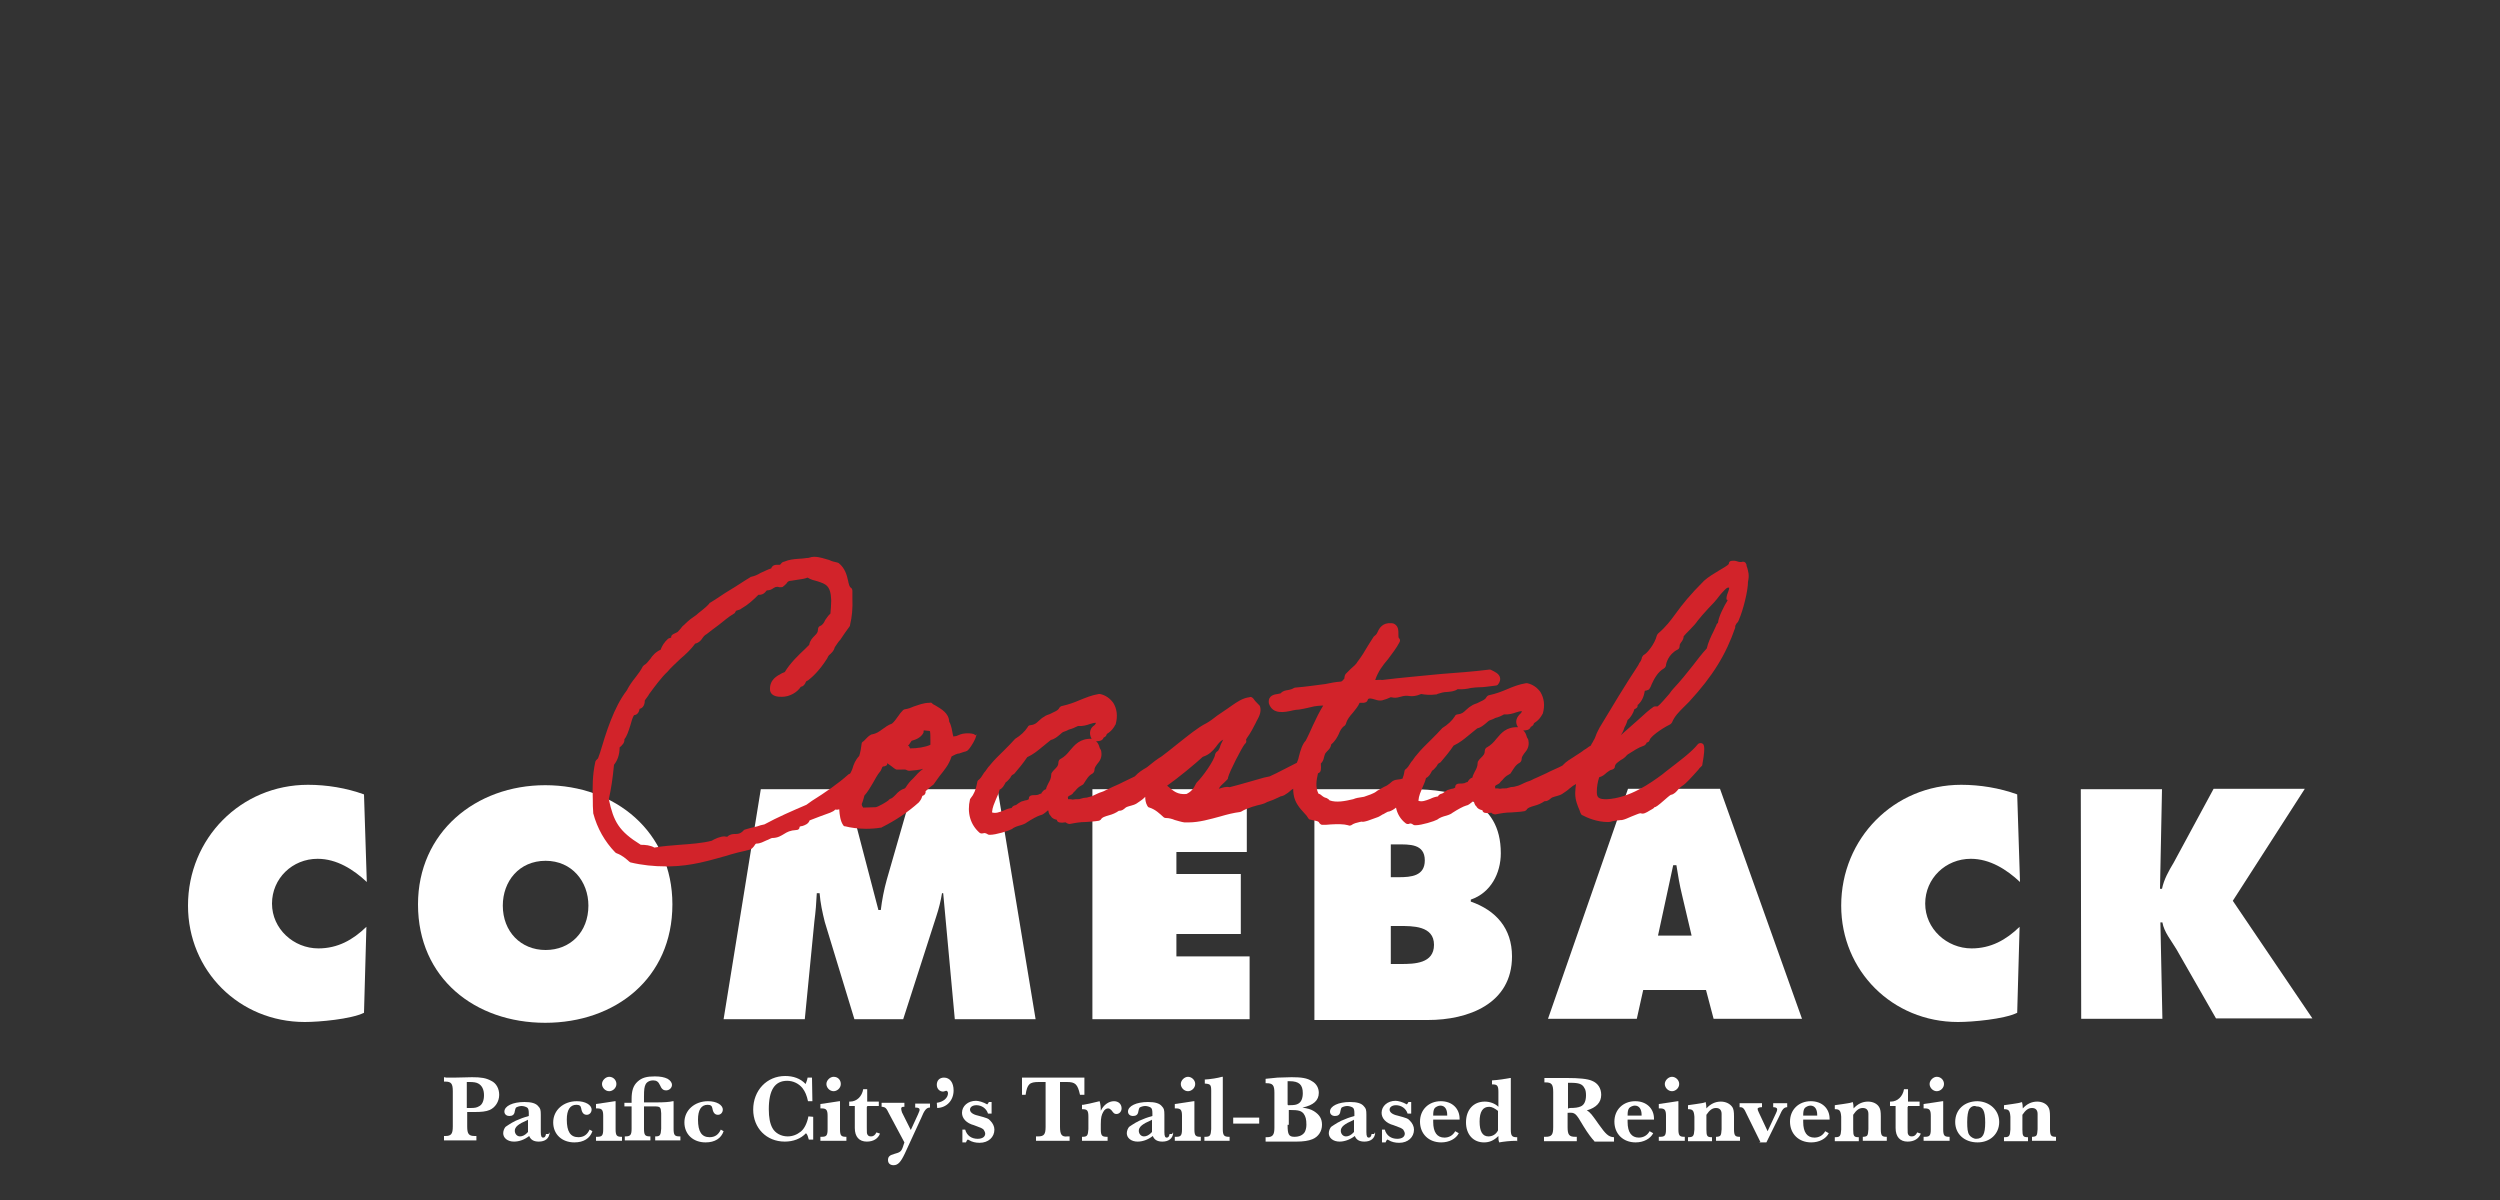 <?xml version="1.0" encoding="utf-8"?>
<!-- Generator: Adobe Illustrator 27.3.1, SVG Export Plug-In . SVG Version: 6.00 Build 0)  -->
<svg version="1.1" id="Layer_1" xmlns="http://www.w3.org/2000/svg" xmlns:xlink="http://www.w3.org/1999/xlink" x="0px" y="0px"
	 viewBox="0 0 625 300" style="enable-background:new 0 0 625 300;" xml:space="preserve">
<rect x="0" y="0" width="625" height="300" fill="#333333" stroke="none"/>
<style type="text/css">
	.st0{fill:#FFFFFF;}
	.st1{fill:#D2232A;}
</style>
<g>
	<g>
		<g>
			<path class="st0" d="M111.6,269.4c0.3,0,1.1,0,2.1,0c1.6,0,3.1-0.1,4.3-0.1c2.3,0,3.5,0.2,4.8,0.9c1.3,0.6,2,2,2,3.5
				c0,1.7-1,3.2-2.4,3.8c-1,0.4-2,0.5-3.8,0.5h-1.8v3.6c0,1.9,0.4,2.4,1.9,2.4h0.4v1.1H111v-1.1h0.3c1.5,0,1.9-0.5,1.9-2.4v-8.8
				c0-1.9-0.4-2.4-1.9-2.4H111v-1.1L111.6,269.4z M117.6,277c1.1,0,1.6-0.1,2.1-0.4c0.9-0.4,1.3-1.5,1.3-2.8c0-1.4-0.5-2.4-1.4-2.9
				c-0.5-0.3-1.2-0.4-2.3-0.4h-0.6v6.5L117.6,277L117.6,277z"/>
			<path class="st0" d="M137.4,283.2c-0.1,1.4-1.1,2.2-2.7,2.2c-1.2,0-2-0.4-2.4-1.4c-1.3,1-2.6,1.4-3.8,1.4c-1.6,0-2.7-0.9-2.7-2.1
				c0-0.6,0.3-1.3,0.6-1.6c0.9-0.6,2-1.4,3.7-2c0.2-0.1,0.5-0.2,1.1-0.4l1-0.3v-0.7c0-0.7-0.1-1.2-0.4-1.4c-0.3-0.2-0.9-0.4-1.4-0.4
				c-0.5,0-1.1,0.2-1.4,0.4c-0.1,0.1-0.2,0.4-0.3,0.9c-0.1,0.9-0.6,1.2-1.4,1.2c-0.6,0-1.2-0.4-1.2-1.1c0-1.4,2.1-2.4,5-2.4
				c1.7,0,2.9,0.3,3.5,1.1c0.5,0.5,0.6,0.9,0.6,2.1v4.3c0,1.1,0.2,1.4,0.6,1.4s0.6-0.3,0.7-0.9h0.7V283.2z M131.9,280
				c-2.3,1-3.2,1.7-3.2,2.7c0,0.7,0.5,1.4,1.3,1.4c0.6,0,1.3-0.3,2-1.1v-3.1L131.9,280z"/>
			<path class="st0" d="M148.1,282.8c-0.6,1.8-2.2,2.8-4.5,2.8c-3.1,0-5.3-2-5.3-5c0-3.1,2.6-5.3,5.9-5.3c2.1,0,3.7,0.9,3.7,2.1
				c0,0.7-0.5,1.3-1.2,1.3c-0.7,0-1.2-0.4-1.4-1.6c-0.1-0.6-0.4-0.9-1.2-0.9c-1.6,0-2.4,1.3-2.4,3.7c0,3,0.9,4.4,2.9,4.4
				c1.3,0,2.2-0.6,2.8-1.9L148.1,282.8z"/>
			<path class="st0" d="M153.9,282.3c0,1.6,0.3,1.9,1.5,1.9h0.1v1H149v-1h0.3c1.2,0,1.5-0.3,1.5-1.9V279c0-1.5-0.3-1.9-1.5-1.9H149
				V276c1-0.1,3.9-0.6,4.7-0.7h0.2L153.9,282.3L153.9,282.3z M154.1,271c0,1-0.9,1.8-1.8,1.8c-1,0-1.8-0.9-1.8-1.8s0.9-1.8,1.8-1.8
				C153.3,269.2,154.1,270,154.1,271z"/>
			<path class="st0" d="M156.1,275.7h1.8v-0.9c0-2.1,0.4-3.4,1.5-4.4c1.1-1,2.3-1.3,4.3-1.3c1.4,0,2.4,0.2,3.2,0.6
				c0.7,0.4,1.1,1,1.1,1.5c0,0.7-0.6,1.4-1.5,1.4c-0.6,0-1.1-0.3-1.5-1.3c-0.4-0.9-0.9-1.2-1.7-1.2c-0.9,0-1.6,0.4-1.9,1
				s-0.4,1.3-0.4,3v1.5h3.1c1.9,0,3.3-0.1,4.1-0.3h0.2v6.9c0,1.6,0.3,1.9,1.5,1.9h0.2v1h-6.3v-1h0.1c1.1,0,1.3-0.3,1.4-1.9v-3.9
				c-0.1-1.5-0.2-1.7-1.7-1.7H161v5.6c0,1.6,0.3,1.9,1.5,1.9h0.1v1h-6.4v-1h0.2c1.2,0,1.5-0.4,1.5-1.9v-5.6h-1.8V275.7z"/>
			<path class="st0" d="M180.9,282.8c-0.6,1.8-2.2,2.8-4.5,2.8c-3.1,0-5.3-2-5.3-5c0-3.1,2.6-5.3,5.9-5.3c2.1,0,3.7,0.9,3.7,2.1
				c0,0.7-0.5,1.3-1.2,1.3c-0.7,0-1.2-0.4-1.4-1.6c-0.1-0.6-0.4-0.9-1.2-0.9c-1.6,0-2.4,1.3-2.4,3.7c0,3,0.9,4.4,2.9,4.4
				c1.3,0,2.2-0.6,2.8-1.9L180.9,282.8z"/>
			<path class="st0" d="M203.3,279.2v5.7h-1.1c-0.2-0.7-0.3-1.2-0.7-1.6c-1.3,1.4-3.2,2.1-5.3,2.1c-4.6,0-7.9-3.4-7.9-8
				c0-4.8,3.4-8.4,8-8.4c2,0,3.8,0.6,5.1,2c0.2-0.5,0.4-1,0.5-1.6h1.1l0.1,5.9H202c-0.3-1.4-0.7-2.4-1.4-3.3
				c-0.9-1.1-2.3-1.8-3.8-1.8c-3.1,0-4.6,2.3-4.6,7.1c0,2.1,0.3,3.6,0.9,4.7c0.7,1.3,2.2,2.1,3.8,2.1c1.2,0,2.3-0.4,3.3-1.2
				c0.9-0.7,1.6-2.2,1.9-3.8L203.3,279.2L203.3,279.2z"/>
			<path class="st0" d="M210,282.3c0,1.6,0.3,1.9,1.5,1.9h0.1v1h-6.5v-1h0.3c1.2,0,1.5-0.3,1.5-1.9V279c0-1.5-0.3-1.9-1.5-1.9h-0.3
				V276c1-0.1,3.9-0.6,4.7-0.7h0.2L210,282.3L210,282.3z M210.2,271c0,1-0.9,1.8-1.8,1.8c-1,0-1.8-0.9-1.8-1.8s0.9-1.8,1.8-1.8
				C209.5,269.2,210.2,270,210.2,271z"/>
			<path class="st0" d="M216.7,276.7v5.2c0,1.3,0,1.5,0.2,1.8c0.2,0.3,0.4,0.4,0.9,0.4c0.5,0,1-0.3,1.3-1l0.9,0.3
				c-0.5,1.3-1.7,2-3.3,2c-1.9,0-3-1.2-3-3.4v-5.5h-1.4v-1.1c0.1,0,0.2,0,0.2,0c1.7,0,3-1.3,3.3-3.1h1v3.1h2.9v1.1h-2.9V276.7z"/>
			<path class="st0" d="M226.1,275.7v1h-0.2c-0.5,0-0.6,0.2-0.6,0.5c0,0.2,0.1,0.6,0.2,0.9l2.2,4.4l1.8-3.9c0.4-0.9,0.4-1,0.4-1.2
				c0-0.3-0.3-0.5-0.9-0.5h-0.2v-1h3.7v1h-0.2c-0.7,0.1-1.2,0.6-2,2.6l-4.1,8.9c-1,2.1-1.7,2.9-2.8,2.9c-0.9,0-1.4-0.5-1.4-1.3
				s0.4-1.2,1.5-1.5c1.5-0.4,1.8-0.6,2.2-1.7l0.4-1.2l-3.9-7.3c-0.6-1.3-0.9-1.5-1.6-1.6h-0.2v-1h5.6V275.7z"/>
			<path class="st0" d="M234.2,275.7c1.6-0.2,2.8-1.2,2.8-2.4c0-0.3-0.2-0.6-0.4-0.6c-0.1,0-0.2,0-0.4,0.1c-0.2,0-0.3,0.1-0.4,0.1
				c-0.9,0-1.6-0.7-1.6-1.7c0-1.1,0.7-1.8,1.8-1.8c1.5,0,2.4,1.3,2.4,3.2c0,2.4-1.6,4.3-4.1,4.4L234.2,275.7L234.2,275.7z"/>
			<path class="st0" d="M240.3,282.4h1c0.4,1.5,1.6,2.3,3.1,2.3c1.2,0,1.9-0.5,1.9-1.3c0-0.3-0.2-0.7-0.4-1
				c-0.5-0.4-0.5-0.4-2.4-1.1c-1.9-0.5-3-1.7-3-3.1c0-1.7,1.5-3,3.5-3c0.6,0,1.8,0.3,2.8,0.9c0.1-0.1,0.3-0.3,0.4-0.6h0.7v2.9H247
				c-0.4-1.3-1.6-2.1-2.9-2.1c-1,0-1.6,0.5-1.6,1.1c0,0.6,0.6,1.2,2,1.5c2.2,0.6,2.6,0.7,3.1,1.3c0.6,0.6,1,1.4,1,2.2
				c0,1.9-1.5,3.3-3.7,3.3c-1,0-1.9-0.2-2.7-0.7c-0.1-0.1-0.2-0.1-0.3-0.1c-0.2,0.2-0.3,0.4-0.4,0.7h-0.9v-3.2H240.3z"/>
			<path class="st0" d="M255.5,273.7v-4.3h15.6v4.3h-1.1c-0.6-2.7-1.2-3.2-3.3-3.2h-1.7v11.2c0,1.9,0.4,2.6,1.9,2.4h0.5v1.1h-8.4
				v-1.1h0.5c1.5,0,1.9-0.5,1.9-2.4v-11.2h-1.7c-2.3,0-2.9,0.5-3.3,3.2H255.5z"/>
			<path class="st0" d="M270.8,276.2c0.7-0.1,2.1-0.4,4.1-0.9c0.2,0.6,0.3,1.4,0.3,2.4c0.7-1.5,2-2.4,3.3-2.4c1.1,0,1.9,0.7,1.9,1.8
				c0,0.7-0.5,1.4-1.3,1.4c-0.5,0-0.7-0.2-1.2-0.9c-0.3-0.3-0.5-0.5-0.9-0.5c-0.4,0-0.9,0.3-1.2,0.9c-0.4,0.7-0.6,1.4-0.6,3v1.3
				c0,1.6,0.3,1.9,1.5,1.9h0.2v1h-6.4v-1h0.1c1.2,0,1.4-0.3,1.5-1.9v-3.1c0-1.6-0.3-1.9-1.5-1.9h-0.1v-1.1H270.8z"/>
			<path class="st0" d="M293.3,283.2c-0.1,1.4-1.1,2.2-2.7,2.2c-1.2,0-2-0.4-2.4-1.4c-1.3,1-2.6,1.4-3.8,1.4c-1.6,0-2.7-0.9-2.7-2.1
				c0-0.6,0.3-1.3,0.6-1.6c0.9-0.6,2-1.4,3.7-2c0.2-0.1,0.5-0.2,1.1-0.4l1-0.3v-0.7c0-0.7-0.1-1.2-0.4-1.4s-0.9-0.4-1.4-0.4
				s-1.1,0.2-1.4,0.4c-0.1,0.1-0.2,0.4-0.3,0.9c-0.1,0.9-0.6,1.2-1.4,1.2c-0.6,0-1.2-0.4-1.2-1.1c0-1.4,2.1-2.4,5-2.4
				c1.7,0,2.9,0.3,3.5,1.1c0.5,0.5,0.6,0.9,0.6,2.1v4.3c0,1.1,0.2,1.4,0.6,1.4c0.4,0,0.6-0.3,0.7-0.9h0.7V283.2z M287.9,280
				c-2.3,1-3.2,1.7-3.2,2.7c0,0.7,0.5,1.4,1.3,1.4c0.6,0,1.3-0.3,2-1.1v-3.1L287.9,280z"/>
			<path class="st0" d="M298.6,282.3c0,1.6,0.3,1.9,1.5,1.9h0.1v1h-6.5v-1h0.3c1.2,0,1.5-0.3,1.5-1.9V279c0-1.5-0.3-1.9-1.5-1.9
				h-0.3V276c1-0.1,3.9-0.6,4.7-0.7h0.2V282.3z M298.8,271c0,1-0.9,1.8-1.8,1.8c-1,0-1.8-0.9-1.8-1.8s0.9-1.8,1.8-1.8
				S298.8,270,298.8,271z"/>
			<path class="st0" d="M301,269.9c1.7-0.1,3.5-0.4,4.5-0.7h0.2v13.1c0,1.5,0.3,1.9,1.5,1.9h0.2v1h-6.3v-1h0.2
				c1.2,0,1.4-0.3,1.5-1.9v-9.6c0-1.5-0.2-1.7-1.5-1.8h-0.1v-1H301z"/>
			<path class="st0" d="M314.8,279.4v1.5h-6.5v-1.5H314.8z"/>
			<path class="st0" d="M319.4,269.4c2.8-0.1,2.8-0.1,3.5-0.1c2.4,0,3.9,0.2,5.1,1c1.1,0.6,1.7,1.7,1.7,2.9c0,1.9-1.3,3.1-4.1,3.7
				c1.3,0.2,2.1,0.4,2.9,0.9c1.4,0.9,2,1.9,2,3.4c0,1.6-0.9,3-2.4,3.6c-1,0.4-2.2,0.6-4.1,0.6h-7.6v-1.1h0.3c1.5,0,1.9-0.6,1.9-2.4
				v-8.7c0-1.9-0.4-2.4-2-2.4h-0.2v-1.1L319.4,269.4z M322,276.3h0.2h0.1c1.3,0,1.8-0.1,2.3-0.4c0.7-0.4,1.1-1.3,1.1-2.6
				c0-2.1-0.9-3-3.3-3c-0.2,0-0.3,0-0.5,0v5.9h0.1V276.3z M321.9,281.3c0,2.3,0.3,2.9,1.7,2.9c1.2,0,2.1-0.4,2.6-1.2
				c0.2-0.4,0.4-1,0.4-1.8c0-1.4-0.2-2.1-0.7-2.8c-0.6-0.7-1.3-0.9-3.3-0.9h-0.4v3.7H321.9z"/>
			<path class="st0" d="M343.8,283.2c-0.1,1.4-1.1,2.2-2.7,2.2c-1.2,0-2-0.4-2.4-1.4c-1.3,1-2.7,1.4-3.8,1.4c-1.6,0-2.7-0.9-2.7-2.1
				c0-0.6,0.3-1.3,0.6-1.6c0.9-0.6,2-1.4,3.7-2c0.2-0.1,0.5-0.2,1.1-0.4l1-0.3v-0.7c0-0.7-0.1-1.2-0.4-1.4s-0.9-0.4-1.4-0.4
				s-1.1,0.2-1.4,0.4c-0.1,0.1-0.2,0.4-0.3,0.9c-0.1,0.9-0.6,1.2-1.4,1.2c-0.6,0-1.2-0.4-1.2-1.1c0-1.4,2.1-2.4,5-2.4
				c1.7,0,2.9,0.3,3.5,1.1c0.5,0.5,0.6,0.9,0.6,2.1v4.3c0,1.1,0.2,1.4,0.6,1.4c0.4,0,0.6-0.3,0.7-0.9h0.7V283.2z M338.4,280
				c-2.3,1-3.2,1.7-3.2,2.7c0,0.7,0.5,1.4,1.3,1.4c0.6,0,1.3-0.3,2-1.1v-3.1L338.4,280z"/>
			<path class="st0" d="M345.2,282.4h1c0.4,1.5,1.6,2.3,3.1,2.3c1.2,0,1.9-0.5,1.9-1.3c0-0.3-0.2-0.7-0.4-1
				c-0.5-0.4-0.5-0.4-2.4-1.1c-1.9-0.5-3-1.7-3-3.1c0-1.7,1.5-3,3.5-3c0.6,0,1.8,0.3,2.8,0.9c0.1-0.1,0.3-0.3,0.4-0.6h0.7v2.9h-0.9
				c-0.4-1.3-1.6-2.1-2.9-2.1c-1,0-1.6,0.5-1.6,1.1c0,0.6,0.6,1.2,2,1.5c2.2,0.6,2.6,0.7,3.1,1.3c0.6,0.6,1,1.4,1,2.2
				c0,1.9-1.5,3.3-3.7,3.3c-1,0-1.9-0.2-2.7-0.7c-0.1-0.1-0.2-0.1-0.3-0.1c-0.2,0.2-0.3,0.4-0.4,0.7h-0.9v-3.2H345.2z"/>
			<path class="st0" d="M364.7,283.3c-0.7,1.4-2.4,2.3-4.4,2.3c-3.1,0-5.3-2.1-5.3-5.2c0-3,2.2-5.1,5.2-5.1c2.8,0,4.7,1.8,4.7,4.4
				v0.2h-6.6c0,0.2,0,0.4,0,0.6c0,2.6,1,3.9,2.8,3.9c1.1,0,2.1-0.5,2.7-1.6L364.7,283.3z M361.8,279c0-0.1,0-0.2,0-0.3
				c0-1.4-0.6-2.3-1.7-2.3c-0.5,0-1.1,0.3-1.4,0.6c-0.3,0.4-0.4,0.9-0.4,1.9h3.5V279z"/>
			<path class="st0" d="M379.2,285.2c-1.7,0-3.3,0.2-4.4,0.4c-0.2-0.5-0.2-1-0.2-1.5V284c-1.1,1.1-2.2,1.6-3.6,1.6
				c-2.7,0-4.5-2-4.5-5c0-3.2,1.9-5.2,4.7-5.2c1.3,0,2.6,0.5,3.4,1.3v-3.7c0-1.6-0.3-1.9-1.5-1.9h-0.1v-1c1.7-0.1,3.5-0.4,4.5-0.6
				h0.2v12.9c0,1.5,0.3,1.9,1.4,1.9h0.2v1H379.2z M374.6,277.8c-0.9-0.7-1.6-1.1-2.3-1.1c-1.6,0-2.4,1.2-2.4,3.7
				c0,2.4,0.7,3.7,2.2,3.7c1,0,1.9-0.5,2.4-1.5v-4.9H374.6z"/>
			<path class="st0" d="M398.6,285.3c-0.6-0.6-1.6-1.9-2.7-3.7c-2-3.4-2.1-3.5-3.9-3.4h-0.1v3.6c0,1.9,0.4,2.4,1.9,2.4h0.4v1.1h-8.2
				v-1.1h0.4c1.5,0,1.9-0.5,1.9-2.4v-8.8c0-1.9-0.4-2.4-1.9-2.4h-0.3v-1.1h3.4c0.1,0,0.4,0,0.9,0c0.4,0,0.9,0,1.3,0
				c3,0,5.2,0.2,6.3,0.7c1.5,0.6,2.3,1.9,2.3,3.5c0,1.9-1.2,3.2-3.6,3.9c0.9,0.5,1.3,1.1,3,3.5c1.7,2.4,2.4,3.1,3.7,3.2h0.1v1.1
				h-4.9V285.3z M392.2,277h0.1c1.5,0,2.2-0.1,2.9-0.4c0.9-0.4,1.3-1.4,1.3-2.8c0-0.7-0.1-1.4-0.4-1.8c-0.5-1-1.4-1.3-3.4-1.3
				c-0.2,0-0.4,0-0.7,0v6.4h0.3V277z"/>
			<path class="st0" d="M413.3,283.3c-0.7,1.4-2.4,2.3-4.4,2.3c-3.1,0-5.3-2.1-5.3-5.2c0-3,2.2-5.1,5.2-5.1c2.8,0,4.7,1.8,4.7,4.4
				v0.2h-6.6c0,0.2,0,0.4,0,0.6c0,2.6,1,3.9,2.8,3.9c1.1,0,2.1-0.5,2.7-1.6L413.3,283.3z M410.4,279c0-0.1,0-0.2,0-0.3
				c0-1.4-0.6-2.3-1.7-2.3c-0.5,0-1.1,0.3-1.4,0.6c-0.3,0.4-0.4,0.9-0.4,1.9h3.5V279z"/>
			<path class="st0" d="M419.6,282.3c0,1.6,0.3,1.9,1.5,1.9h0.1v1h-6.5v-1h0.3c1.2,0,1.5-0.3,1.5-1.9V279c0-1.5-0.3-1.9-1.5-1.9
				h-0.3V276c1-0.1,3.9-0.6,4.7-0.7h0.2V282.3z M419.8,271c0,1-0.9,1.8-1.8,1.8c-1,0-1.8-0.9-1.8-1.8s0.9-1.8,1.8-1.8
				S419.8,270,419.8,271z"/>
			<path class="st0" d="M426.4,275.5c0.1,0.4,0.2,0.9,0.2,1.6c1-1.1,2.2-1.7,3.6-1.7c1.2,0,2.3,0.5,2.9,1.4c0.3,0.5,0.4,1.1,0.4,2.3
				v3.2c0,1.6,0.3,1.9,1.4,1.9h0.1v1h-6v-1h0.2c1-0.1,1.1-0.3,1.2-1.9v-3.8c0-1-0.5-1.5-1.4-1.5c-0.9,0-1.6,0.5-2.4,1.7v3.7
				c0,1.6,0.2,1.9,1.3,1.9h0.1v1h-6v-1h0.1c1.2,0,1.4-0.3,1.5-1.9v-3.2c-0.1-1.5-0.4-1.9-1.5-1.9H422v-1c0.5-0.1,0.9-0.1,2.1-0.3
				c1.1-0.2,1.6-0.2,2.1-0.4h0.1V275.5z"/>
			<path class="st0" d="M440.1,285.5l-3.4-6.9c-0.7-1.6-1-1.8-1.7-1.8h-0.1v-1h5.6v1h-0.1c-0.6,0-1,0.2-1,0.4s0.1,0.5,0.3,0.9
				l2.2,4.7l2.1-4.5c0.2-0.4,0.3-0.7,0.3-1c0-0.3-0.4-0.5-0.9-0.5h-0.1v-1h3.5v1h-0.1c-0.7,0.1-1.1,0.4-1.9,2.3l-3.2,6.5h-1.7V285.5
				z"/>
			<path class="st0" d="M457.2,283.3c-0.7,1.4-2.4,2.3-4.4,2.3c-3.1,0-5.3-2.1-5.3-5.2c0-3,2.2-5.1,5.2-5.1c2.8,0,4.7,1.8,4.7,4.4
				v0.2h-6.6c0,0.2,0,0.4,0,0.6c0,2.6,1,3.9,2.8,3.9c1.1,0,2.1-0.5,2.7-1.6L457.2,283.3z M454.3,279c0-0.1,0-0.2,0-0.3
				c0-1.4-0.6-2.3-1.7-2.3c-0.5,0-1.1,0.3-1.4,0.6c-0.3,0.4-0.4,0.9-0.4,1.9h3.5V279z"/>
			<path class="st0" d="M463.2,275.5c0.1,0.4,0.2,0.9,0.2,1.6c1-1.1,2.2-1.7,3.6-1.7c1.2,0,2.3,0.5,2.8,1.4c0.3,0.5,0.4,1.1,0.4,2.3
				v3.2c0,1.6,0.3,1.9,1.4,1.9h0.1v1h-6v-1h0.2c1-0.1,1.1-0.3,1.2-1.9v-3.8c0-1-0.5-1.5-1.4-1.5c-0.9,0-1.6,0.5-2.4,1.7v3.7
				c0,1.6,0.2,1.9,1.3,1.9h0.1v1h-6v-1h0.1c1.2,0,1.4-0.3,1.5-1.9v-3.2c-0.1-1.5-0.4-1.9-1.5-1.9h-0.1v-1c0.5-0.1,0.9-0.1,2.1-0.3
				c1.1-0.2,1.6-0.2,2.1-0.4h0.2V275.5z"/>
			<path class="st0" d="M476.9,276.7v5.2c0,1.3,0,1.5,0.2,1.8c0.2,0.3,0.4,0.4,0.9,0.4c0.5,0,1-0.3,1.3-1l0.9,0.3
				c-0.5,1.3-1.7,2-3.3,2c-1.9,0-3-1.2-3-3.4v-5.5h-1.4v-1.1c0.1,0,0.2,0,0.2,0c1.7,0,3-1.3,3.3-3.1h1v3.1h2.9v1.1h-2.9V276.7z"/>
			<path class="st0" d="M485.8,282.3c0,1.6,0.3,1.9,1.5,1.9h0.1v1h-6.5v-1h0.3c1.2,0,1.5-0.3,1.5-1.9V279c0-1.5-0.3-1.9-1.5-1.9
				h-0.3V276c1-0.1,3.9-0.6,4.7-0.7h0.2V282.3z M486,271c0,1-0.9,1.8-1.8,1.8c-1,0-1.8-0.9-1.8-1.8s0.9-1.8,1.8-1.8
				C485.2,269.2,486,270,486,271z"/>
			<path class="st0" d="M499.8,280.5c0,3-2.3,5.1-5.4,5.1c-3.3,0-5.6-2.1-5.6-5.1c0-3.1,2.3-5.2,5.6-5.2
				C497.4,275.4,499.8,277.5,499.8,280.5z M492.3,277.3c-0.3,0.6-0.5,1.6-0.5,3.2s0.1,2.6,0.5,3.2c0.3,0.5,1.1,1,1.7,1
				c1.7,0,2.3-1.1,2.3-4.1c0-3-0.6-4-2.2-4C493.4,276.3,492.7,276.7,492.3,277.3z"/>
			<path class="st0" d="M505.5,275.5c0.1,0.4,0.2,0.9,0.2,1.6c1-1.1,2.2-1.7,3.6-1.7c1.2,0,2.3,0.5,2.8,1.4c0.3,0.5,0.4,1.1,0.4,2.3
				v3.2c0,1.6,0.3,1.9,1.4,1.9h0.1v1h-6v-1h0.2c1-0.1,1.1-0.3,1.2-1.9v-3.8c0-1-0.5-1.5-1.4-1.5c-0.9,0-1.6,0.5-2.4,1.7v3.7
				c0,1.6,0.2,1.9,1.3,1.9h0.1v1h-6v-1h0.1c1.2,0,1.4-0.3,1.5-1.9v-3.2c-0.1-1.5-0.4-1.9-1.5-1.9H501v-1c0.5-0.1,0.9-0.1,2.1-0.3
				c1.1-0.2,1.6-0.2,2.1-0.4h0.2V275.5z"/>
		</g>
	</g>
	<g>
		<g>
			<path class="st0" d="M91.7,220.5c-3.3-3.1-7.5-5.8-12.3-5.8c-6.3,0-11.4,4.9-11.4,11.2s5.4,11.2,11.6,11.2c4.8,0,8.6-2.1,12-5.4
				L91,253.2c-3.3,1.6-11.2,2.3-14.8,2.3c-16.4,0-29.2-12.8-29.2-29.1c0-16.8,13.2-30.2,30-30.2c4.7,0,9.6,0.8,14,2.4L91.7,220.5z"
				/>
			<path class="st0" d="M168.1,226.1c0,18.5-14.3,29.6-31.8,29.6s-31.8-11.1-31.8-29.6c0-18,14.4-29.8,31.8-29.8
				C153.9,196.3,168.1,208,168.1,226.1z M125.7,226.4c0,6.5,4.5,11.1,10.7,11.1s10.7-4.5,10.7-11.1c0-6-4.1-11.2-10.7-11.2
				S125.7,220.3,125.7,226.4z"/>
			<path class="st0" d="M190.2,197.3h21.5l7.9,30.2h0.6c0.3-2.5,0.8-5.1,1.5-7.6l6.5-22.6h21.2l9.5,57.5h-20.2l-2.9-31.5h-0.3
				c-0.3,1.9-0.8,3.9-1.4,5.7l-8.3,25.8h-12.2l-7.4-24.3c-0.6-2.4-1.1-4.7-1.3-7.2h-0.7c-0.1,2.3-0.3,4.7-0.6,7l-2.4,24.5h-20.3
				L190.2,197.3z"/>
			<path class="st0" d="M273,197.3h38.7V213h-17.6v5.5h16.1v15h-16.1v5.6h18.3v15.7h-39.3v-57.5H273z"/>
			<path class="st0" d="M328.4,197.3h24.3c11.2,0,22.5,2.6,22.5,16c0,5-2.5,9.9-7.5,11.6v0.5c6.3,2.2,10.3,6.7,10.3,13.7
				c0,11.9-11,15.9-21,15.9h-28.4v-57.6H328.4z M349.7,219.3c3.1,0,6.5-0.3,6.5-4.2c0-4.2-3.9-4-7-4h-1.5v8.2H349.7z M347.8,241h2.4
				c3.4,0,8.3-0.1,8.3-4.8c0-4.8-5.4-4.7-8.7-4.7h-2.1V241z"/>
			<path class="st0" d="M409.2,254.7H387l20-57.5H430l20.5,57.5h-22.1l-1.9-7.2h-15.7L409.2,254.7z M422.9,233.9l-2.4-10.2
				c-0.6-2.4-1-4.9-1.4-7.4h-0.8l-3.8,17.6H422.9z"/>
			<path class="st0" d="M505,220.5c-3.3-3.1-7.5-5.8-12.3-5.8c-6.3,0-11.4,4.9-11.4,11.2s5.4,11.2,11.6,11.2c4.8,0,8.6-2.1,12-5.4
				l-0.6,21.5c-3.3,1.6-11.2,2.3-14.8,2.3c-16.4,0-29.2-12.8-29.2-29.1c0-16.8,13.2-30.2,30-30.2c4.7,0,9.6,0.8,14,2.4L505,220.5z"
				/>
			<path class="st0" d="M520.2,197.3h20.3l-0.5,24.9h0.5c0.5-2.4,1.7-4.5,2.9-6.5l10-18.5h22.8l-18,28l19.9,29.4H554l-9.9-17.3
				c-1.3-2.2-3.1-4.3-3.5-6.7h-0.5l0.5,24.1h-20.3L520.2,197.3L520.2,197.3z"/>
		</g>
		<g>
			<path class="st1" d="M243.6,183.6c-0.5-0.3-2.6-0.5-4,0.2c-0.2,0.1-0.3,0.1-0.5,0.2c-0.1,0-0.3,0.1-0.7,0.1h-0.1
				c0-0.1,0-0.3-0.1-0.5c-0.2-1-0.3-2.1-0.9-3.2c-0.1-2.2-2.1-3.2-3.4-4c-0.3-0.2-0.7-0.3-0.9-0.6c-0.1-0.1-0.3-0.2-0.6-0.1
				c-1.6,0-2.9,0.6-3.9,0.9c-0.7,0.3-1.4,0.6-2.2,0.7c-0.2,0-0.3,0.1-0.5,0.2c-0.5,0.5-0.9,1-1.3,1.6c-0.5,0.7-0.9,1.3-1.5,1.8
				c-0.9,0.3-1.7,0.9-2.4,1.4c-0.8,0.6-1.5,1.1-2.6,1.3c-0.1,0-0.2,0-0.3,0.1c-0.6,0.3-1.1,0.9-1.5,1.3c-0.1,0.1-0.2,0.2-0.3,0.3
				c-0.2,0.1-0.5,0.3-0.5,0.7c-0.1,0.9-0.3,2.1-0.6,3c-0.9,0.9-1.4,2.1-1.7,3.2c-0.1,0.3-0.3,0.7-0.5,1.1c-0.1,0.1-0.2,0.2-0.5,0.3
				c-2.4,2.2-5.9,4.6-9.1,6.6l-1.4,1c-3.5,1.5-7.2,3.1-10.5,4.9c-0.6,0.1-1.3,0.3-1.8,0.5c-1,0.2-2.1,0.5-3.1,0.8
				c-0.1,0-0.2,0.1-0.3,0.2c-0.8,0.9-1.5,0.9-2.2,0.9c-0.6,0-1.3,0.1-1.9,0.7c-0.2,0-0.5-0.1-0.7-0.1c-1,0-2.4,0.6-3.2,1.1
				c-2.4,0.6-5.2,0.8-8,1c-2.1,0.2-4.3,0.3-6.3,0.7c-1-0.6-2.3-0.7-3.4-0.7c-5.5-3.4-6.8-5.8-8-11.4c0.6-2.6,1-5.4,1.3-8.6
				c0.9-1.1,1.4-2.6,1.4-4.3c0-0.1,0.2-0.2,0.3-0.3c0.3-0.3,1-0.9,0.9-1.8c0.6-0.7,1-1.9,1.5-3.5c0.2-0.8,0.6-2.1,0.9-2.5
				c1-0.1,1.3-1,1.4-1.6c0.6-0.1,1.3-0.7,1.3-2.1c0.3-0.5,0.8-1,1.1-1.6c1.4-1.9,3-4.1,4.6-5.6c0.9-1.1,2.1-2.1,3.2-3.2
				c1.3-1.1,2.6-2.3,3.7-3.8c1-0.2,1.6-1,1.9-1.5c0.2-0.3,0.6-0.7,1-0.9c0.9-0.7,1.9-1.5,2.9-2.2c1.3-1,2.5-2.1,3.9-2.9
				c0.2-0.1,0.3-0.3,0.5-0.7c0.1,0,0.2-0.1,0.3-0.1c0.3-0.1,0.8-0.2,1.1-0.5c1.6-0.9,2.9-2.1,4.2-3.4c0.1,0,0.1,0,0.2,0
				c1,0,1.5-0.6,1.7-0.9c0.1-0.1,0.2-0.2,0.2-0.2c0.8,0,1.3-0.3,1.7-0.6c0.3-0.2,0.6-0.3,0.9-0.3c0.1,0,0.2,0,0.5,0.1h0.3
				c0.2,0,0.5,0,0.6-0.1c0.3-0.2,0.7-0.6,0.9-0.8c0.3-0.5,0.6-0.7,1.1-0.7c0.6-0.1,1.3-0.2,1.9-0.3c0.8-0.1,1.5-0.2,2.3-0.5
				c0.8,0.5,1.6,0.7,2.4,0.9c2.1,0.7,3.4,1,3.5,4.8c0,1-0.1,2.3-0.2,3.3c-0.6,0.5-0.9,1.1-1.3,1.6c-0.3,0.7-0.7,1.3-1.3,1.5
				c-0.3,0.1-0.5,0.5-0.5,0.8c0,0.8-0.3,1.1-0.9,1.7c-0.5,0.5-1.1,1.1-1.3,2.2c-0.3,0.3-0.7,0.7-1,1c-1.8,1.7-3.7,3.5-5.1,5.8
				c-0.2,0.1-0.5,0.2-0.7,0.3c-1.3,0.7-3.1,1.6-3,4.1c0,0.7,0.5,1.9,3,1.8c1.9,0,3.8-1.1,4.7-2.5c0.6-0.1,1-0.5,1.3-1.3
				c0.1-0.1,0.2-0.2,0.5-0.3c0.9-0.7,2.7-2.2,4.8-5.5c0-0.1,0.1-0.1,0.1-0.2c0.1-0.3,0.3-0.6,0.7-0.9c0.5-0.5,0.9-0.9,1.1-1.7
				c0.5-0.7,0.9-1.4,1.4-1.9c0.7-1.1,1.5-2.2,2.3-3.3c0.1-0.1,0.1-0.2,0.1-0.3c0.5-2.1,0.7-4.2,0.6-6.7v-1.9c0-0.2-0.1-0.6-0.3-0.7
				c-0.5-0.3-0.6-1-0.8-1.9c-0.3-1.4-0.8-3.1-2.3-4.3c-0.1-0.1-0.2-0.1-0.5-0.2c-0.6-0.1-1.3-0.3-1.9-0.6c-1.1-0.3-2.4-0.8-3.8-0.8
				c-0.5,0-0.8,0.1-1.1,0.2c-0.2,0.1-0.5,0.1-0.7,0.1c-0.8,0.1-1.5,0.2-2.1,0.2c-1.3,0.1-2.3,0.2-3.5,0.7c-0.5,0.1-0.7,0.3-0.9,0.6
				c-0.2,0.2-0.2,0.2-0.3,0.2h-0.7c-1,0-1.3,0.6-1.4,0.9c-1,0.3-1.8,0.8-2.6,1.1c-0.8,0.5-1.5,0.8-2.4,1c-0.1,0-0.1,0-0.2,0.1
				c-1.7,1-3.4,2.2-5.1,3.2c-1.7,1-3.3,2.2-5,3.2c-0.1,0-0.1,0.1-0.2,0.2c-0.9,1.1-2.2,1.9-3.3,2.9c-0.5,0.3-0.9,0.7-1.4,1
				c-0.9,0.7-1.5,1.4-2.1,1.9c-0.3,0.5-0.7,0.8-1.1,1.3c-0.1,0.1-0.5,0.2-0.6,0.3c-0.5,0.2-1.1,0.5-1,1.1l0,0
				c-0.2,0.1-0.5,0.1-0.8,0.3c-0.9,0.8-1.5,1.8-1.8,2.6v0.1c-1.3,0.6-2.1,1.5-2.6,2.3c-0.6,0.7-1,1.3-1.6,1.6
				c-0.1,0.1-0.2,0.2-0.3,0.3c-0.5,1-1.1,1.8-1.8,2.7c-0.8,1-1.6,2.1-2.2,3.3c-3.3,4.3-5.2,10.6-6.7,15.6l-0.5,1.4l0,0
				c-0.3,0.3-0.7,0.6-0.7,1c-0.7,3.2-0.7,6.2-0.6,9.5c0,0.9,0,1.9,0.1,3c0,0.1,0,0.1,0,0.2c1,3.8,2.9,7.1,5.5,9.8
				c0.1,0.1,0.2,0.1,0.3,0.2c1.4,0.5,2.3,1.3,3.2,2.1c0.1,0.1,0.2,0.1,0.3,0.2c2.9,0.7,5.9,1,8.9,1c0.3,0,0.7,0,0.9,0
				c5.6-0.1,10-1.5,14-2.6c1.9-0.6,3.9-1.1,5.7-1.5c0.8-0.1,1.3-0.8,1.5-1.1c0.2-0.3,0.3-0.5,0.5-0.5c1,0,1.8-0.5,2.5-0.8
				c0.6-0.2,1-0.5,1.4-0.6c1.5,0,2.3-0.6,3-1c0.8-0.5,1.5-0.9,3.1-1c0.5,0,0.8-0.3,0.8-0.8c0.1-0.1,0.5-0.2,0.7-0.2
				c0.6-0.2,1.5-0.5,1.8-1.4c0.5-0.2,1.8-0.7,2.6-1c2.2-0.8,3.3-1.1,3.8-1.7c0.3,0,0.7,0.1,1-0.1c0.1,1.5,0.3,3,1,4
				c0.1,0.2,0.3,0.3,0.6,0.3c1.1,0.3,3.1,0.6,5.1,0.6c1.3,0,2.6-0.1,3.8-0.3c0.1,0,0.1,0,0.2-0.1c3.4-1.7,6.4-3.7,9.2-6.2
				c0.5-0.6,0.7-1,0.8-1.4c0-0.1,0.1-0.2,0.2-0.3c0.2,0,0.5-0.2,0.6-0.5c0.1-0.1,0.1-0.3,0.1-0.6c0.2-0.2,0.9-0.8,1.1-1
				c0.3-0.2,0.6-0.5,0.8-0.6l0.1-0.1c0.5-0.7,1-1.4,1.5-2.1c1.1-1.4,2.3-2.7,3-4.9c0.1-0.1,0.5-0.2,1-0.5c0.5-0.2,0.6-0.2,0.7-0.2
				c0.1,0,0.2,0,1-0.3c0.3-0.1,0.6-0.2,0.7-0.2c0.2-0.1,0.3-0.1,0.5-0.2l0.1-0.1c0.5-0.3,2.3-3.1,2.2-4.1
				C243.9,184,243.8,183.8,243.6,183.6z M227.9,185.2c1.1-0.3,2.3-0.8,2.9-1.9c0.1-0.1,0.1-0.3,0.1-0.6c0,0,0-0.1,0.1-0.1
				c0.3,0,0.8,0.1,1,0.1c0.2,0,0.3,0,0.5,0.1c0.1,0.5,0.1,1.4,0.1,2.1c0,0.5,0,0.8,0,1.3c-1.3,0.6-3.3,0.9-5.1,0.9
				c-0.1-0.3-0.2-0.6-0.5-0.7c0.1-0.1,0.2-0.2,0.3-0.3C227.6,185.6,227.8,185.4,227.9,185.2z M215.6,200.6c0.2-0.5,0.3-1,0.5-1.7
				c0.8-0.9,1.4-1.9,2.1-3.1c0.6-1,1.1-2.1,1.9-3c0.1-0.2,0.2-0.3,0.3-0.6c0.2-0.6,0.3-0.6,0.6-0.6c0.2,0,0.5-0.2,0.7-0.3
				c0.1-0.1,0.1-0.3,0.1-0.5c0.3,0.2,0.7,0.5,1,0.7c0.3,0.2,0.7,0.6,1.1,0.8c0.1,0.1,0.3,0.1,0.5,0.1c0.2,0,0.5,0,0.7,0
				c0.5,0,1.3-0.1,1.5,0.1c0.2,0.1,0.5,0.2,0.7,0.2c1.3-0.1,2.5-0.2,3.5-0.5l0,0c-1,0.7-1.7,1.5-2.5,2.4c-0.8,0.7-1.4,1.5-1.9,2.3
				l-0.2,0.2c-1,0.3-1.7,0.9-2.3,1.6c-0.3,0.3-0.7,0.7-0.9,0.8c-0.1,0.1-0.2,0.1-0.2,0.1c-0.2,0.1-0.5,0.2-0.7,0.5
				c-0.3,0.3-2.7,1.7-3.2,1.7l-3.1,0.1C215.3,201.3,215.4,200.9,215.6,200.6z"/>
			<path class="st1" d="M436.8,141.9c-0.1-0.2-0.2-0.5-0.2-0.8c-0.1-0.2-0.2-0.5-0.5-0.6c-0.2-0.1-0.5-0.1-0.7,0c-0.1,0-0.1,0-0.2,0
				c-0.2,0-0.5,0-0.7-0.1c-0.3-0.1-0.8-0.3-1.5-0.2c-0.5,0-0.8,0.3-0.8,0.8c-0.2,0.3-1.5,1.1-2.4,1.6c-1.3,0.8-2.7,1.6-3.8,2.6
				c-3.5,3.5-5.5,6-7,8.1c-1.4,1.9-2.5,3.4-4.5,5.1c-0.1,0.1-0.2,0.3-0.3,0.5c-0.5,2.1-2.5,4.5-3.2,4.8c-0.2,0.1-0.3,0.3-0.5,0.6
				c-0.1,0.6-0.3,1-0.7,1.5c-0.1,0.2-0.2,0.5-0.3,0.6c-3.3,5-6.6,10.5-9.6,15.5c-0.3,0.6-0.7,1.3-0.9,1.9c-0.2,0.5-0.3,0.9-0.6,1.3
				c-0.2,0.5-0.5,0.8-0.7,1.3c-0.6,0.3-1.1,0.8-1.7,1.1c-0.7,0.6-1.5,1-2.2,1.5l-0.3,0.2c-0.9,0.6-1.9,1.1-2.9,2.2
				c-1.1,0.6-2.2,1-3.2,1.5c-1.1,0.6-2.2,1-3.4,1.6c-0.6,0.2-1.1,0.6-1.8,0.8c-0.7,0.2-1.4,0.6-2.1,0.9c-0.6,0.3-1,0.3-1.6,0.5
				c-0.5,0-1,0.1-1.6,0.3c-0.2,0.1-0.5,0.1-0.8,0.1c-0.3,0-0.7,0-1.1,0.1c-0.3-0.1-0.7-0.1-1-0.1c-0.1,0-0.1,0-0.2,0
				c0-0.1,0-0.1,0-0.2c-0.1-0.3-0.1-0.5,0.6-0.8c0.2-0.1,0.6-0.3,0.7-0.6c0.1-0.1,0.3-0.3,0.5-0.5c0.5-0.6,0.9-1,1.5-1.3
				c0.2-0.1,0.3-0.2,0.5-0.3l0.2-0.3c0.6-0.9,1.1-1.9,2.1-2.4c0.2-0.1,0.5-0.5,0.5-0.8c0-0.7,0.3-1,0.7-1.6c0.6-0.7,1.3-1.6,1-3.2
				c0-0.2-0.1-0.3-0.2-0.5c-0.1-0.1-0.2-0.3-0.3-0.7c-0.1-0.3-0.3-0.9-0.8-1.3h0.1c0.5,0,1.5,0,1.8-0.9c0.5-0.2,0.7-0.5,0.8-0.9
				c0.8-0.5,1.3-1,1.7-1.6c0.1-0.1,0.2-0.3,0.3-0.5c0.1-0.1,0.1-0.2,0.2-0.3c0.6-2.1,0.3-3.9-0.6-5.4c-0.8-1.1-1.9-1.9-3.3-2.2
				c-0.1,0-0.2,0-0.3,0c-1.8,0.3-3.3,0.9-4.7,1.5c-1.4,0.6-2.7,1.1-4.5,1.5c-0.2,0-0.5,0.2-0.7,0.5c-0.3,0.7-1.4,1-2.3,1.5
				c-0.5,0.2-1,0.3-1.5,0.7c-0.6,0.3-0.9,0.7-1.3,1c-0.6,0.6-1.1,1-2.1,1.1c-0.3,0-0.6,0.2-0.7,0.5c-0.7,1.1-1.8,2.1-3.1,2.9
				c-0.1,0-0.1,0.1-0.1,0.1c-0.8,0.9-1.7,1.8-2.6,2.7c-1.3,1.3-2.6,2.5-3.7,3.9c-0.6,0.6-0.9,1.3-1.4,1.8c-0.5,0.8-0.9,1.5-1.5,1.9
				c-0.1,0.1-0.2,0.3-0.2,0.5c-0.1,0.7-0.3,1.3-0.5,1.8c-0.1,0-0.3,0-0.5,0.1c-0.6,0.1-1.1,0.1-1.6,0.3c-0.5,0.2-0.8,0.6-1.1,0.8
				c-0.2,0.2-0.5,0.3-0.7,0.5l0,0c-0.8,0.3-2.3,1.3-2.4,1.3c-0.9,0.8-2.3,1.1-3.3,1.5l-0.6,0.1c-0.7,0.1-1.4,0.2-2.1,0.5
				c-2.1,0.5-4.2,0.9-5.9,0.3c-0.2-0.3-0.6-0.5-0.8-0.6c-0.5-0.1-0.8-0.3-1.4-0.8c-0.1-0.1-0.3-0.2-0.6-0.3
				c-0.8-1.7-0.5-3.3-0.1-5.1c0,0,0,0,0.1,0c0.7-0.3,0.7-1,0.6-2.4c0.5-0.5,0.7-1,0.8-1.6c0.1-0.3,0.2-0.7,0.3-0.9
				c0.1-0.2,0.3-0.3,0.5-0.6c0.5-0.5,0.9-0.9,1-1.7c1-0.8,1.5-1.8,1.9-2.6c0.3-0.8,0.7-1.6,1.5-2.1c0.1-0.1,0.2-0.2,0.3-0.5
				c0.3-1.1,1-1.9,1.7-2.7c0.6-0.8,1.3-1.5,1.7-2.5c0.1,0,0.1,0,0.2,0c0.6,0,1.1,0.1,1.6-0.3c0.1-0.1,0.2-0.3,0.3-0.6
				c0.3-0.3,0.8-0.2,1.8,0.1c0.6,0.2,1.1,0.3,1.7,0.2c0.8-0.2,1.6-0.5,2.2-0.8c1,0.2,1.3,0.2,2.4-0.1c1-0.3,1.6-0.3,2.2-0.2
				c0.7,0.1,1.6,0.1,3-0.5c1,0.2,2.3,0.3,3.8,0.1c0.1,0,0.2,0,0.2-0.1c0.9-0.3,1.7-0.5,2.4-0.5c0.9-0.1,1.8-0.1,2.7-0.7
				c1.4,0.1,2.4-0.1,3.3-0.3c0.8-0.1,1.6-0.2,2.4-0.2c0.3,0,0.7,0,1.4-0.1c0.7-0.1,1.5-0.2,2.4-0.3c0.2,0,0.5-0.1,0.6-0.3
				c0.6-0.7,0.6-1.4,0.5-1.7c-0.2-1-1.4-1.5-2.2-1.9c-0.1-0.1-0.3-0.1-0.5-0.1c-4,0.5-8.1,0.8-12.1,1.1c-4.9,0.5-9.9,0.9-14.7,1.5
				c-0.5-0.1-0.9,0-1.4,0c-0.1,0-0.2,0-0.3,0c0.7-2.1,1.9-3.7,3.2-5.2c1-1.4,2.1-2.7,2.9-4.3c0.2-0.3,0.1-0.8-0.2-1
				c-0.1-0.1-0.1-0.7-0.1-1c0-0.8,0-1.6-0.6-2.2c-0.2-0.2-0.6-0.5-1.1-0.5c-2.3-0.2-3.1,1.3-3.5,2.2c-0.2,0.5-0.5,0.8-0.8,1
				c-0.1,0.1-0.1,0.1-0.2,0.2c-0.5,0.7-0.9,1.5-1.4,2.2c-0.8,1.4-1.6,2.7-2.6,4c-0.3,0.6-1.1,1.3-1.7,1.8c-0.5,0.5-0.9,0.9-1.3,1.3
				c-0.2,0.3-0.3,0.7-0.3,0.9c0,0.1,0,0.2,0,0.2l0,0c-0.5,0.7-0.8,0.8-0.9,0.8c-1.3,0.1-2.5,0.3-3.8,0.6c-2.4,0.3-5,0.7-7.6,0.9
				c-0.2,0-0.5,0.2-0.7,0.3c-0.1,0.1-0.7,0.2-1,0.3c-0.7,0.1-1.4,0.2-1.9,0.8c-0.1,0.1-0.5,0.1-0.8,0.2c-0.7,0.1-2.4,0.3-2.2,2.2
				v0.1c0.9,2.9,3.9,2.3,6,1.8c0.5-0.1,1-0.2,1.5-0.2c1.4-0.2,2.9-0.6,3.8-0.8l0.7-0.1c0.7-0.1,1.3-0.1,1.6-0.1
				c-1,1.6-1.8,3.3-2.6,5c-0.6,1.3-1.1,2.5-1.8,3.8c-0.8,0.8-1.3,2.4-1.7,4c-0.1,0.6-0.3,1-0.5,1.5c-1.7,0.9-3.4,1.7-5.1,2.6
				l-1.7,0.8l-1.4,0.3c-2.9,0.8-5.8,1.7-8.6,2.4c-0.9-0.2-1.7,0.1-2.4,0.3c-0.1,0-0.2,0.1-0.3,0.1c0.3-0.7,0.9-1.1,1.5-1.7
				c0.2-0.2,0.3-0.3,0.6-0.6c0.1-0.1,0.2-0.2,0.2-0.5c0.3-1.4,3.5-7.6,4.2-8.4c0.3-0.2,0.5-0.6,0.3-1.1l0.3-0.5
				c0.8-1.1,1.5-2.4,2.2-3.8c0.1-0.2,0.2-0.5,0.3-0.6c0.5-0.9,1.1-2.1,0.7-3.4c0-0.1-0.1-0.2-0.2-0.3c-0.6-0.6-1.1-1.1-1.5-1.7
				c-0.2-0.2-0.6-0.5-0.9-0.3c-1.8,0.2-3.3,1.3-4.6,2.2c-0.3,0.2-0.7,0.5-1,0.7c-0.8,0.6-1.7,1.1-2.5,1.7c-0.9,0.7-1.8,1.4-2.7,1.9
				c-2.2,1.1-4.7,3.2-7,5c-1.6,1.3-3,2.4-4.2,3.3c-1,0.6-2.2,1.5-3.4,2.5l-0.1,0.1l-0.3,0.2c-1,0.6-1.9,1.1-2.9,2.2
				c-1,0.5-2.1,1-3.1,1.5c-1.1,0.6-2.3,1-3.4,1.6c-0.6,0.2-1.1,0.6-1.8,0.8c-0.7,0.2-1.4,0.6-2.1,0.9c-0.6,0.3-1,0.3-1.6,0.5
				c-0.5,0-1,0.1-1.6,0.3c-0.2,0.1-0.5,0.1-0.8,0.1c-0.3,0-0.7,0-1.1,0.1c-0.3-0.1-0.7-0.1-1-0.1c-0.1,0-0.1,0-0.2,0
				c0-0.1,0-0.1,0-0.2c-0.1-0.3-0.1-0.5,0.6-0.8c0.2-0.1,0.6-0.3,0.7-0.6c0.1-0.1,0.3-0.3,0.5-0.5c0.5-0.6,0.9-1,1.5-1.3
				c0.2-0.1,0.3-0.2,0.5-0.3l0.2-0.3c0.6-0.9,1.1-1.9,2.1-2.4c0.2-0.1,0.5-0.5,0.5-0.8c0-0.7,0.3-1,0.7-1.6c0.6-0.7,1.3-1.6,1-3.2
				c0-0.2-0.1-0.3-0.2-0.5c-0.1-0.1-0.2-0.3-0.3-0.7c-0.1-0.3-0.3-0.9-0.8-1.3h0.1c0.5,0,1.5,0,1.8-0.9c0.5-0.2,0.7-0.5,0.8-0.9
				c0.8-0.5,1.3-1,1.7-1.6c0.1-0.1,0.2-0.3,0.3-0.5c0.1-0.1,0.1-0.2,0.2-0.3c0.6-2.1,0.3-4-0.6-5.4c-0.8-1.1-1.9-1.9-3.3-2.2
				c-0.1,0-0.2,0-0.3,0c-1.8,0.3-3.2,0.9-4.7,1.5c-1.4,0.6-2.7,1.1-4.5,1.5c-0.2,0-0.5,0.2-0.7,0.5c-0.3,0.7-1.4,1-2.3,1.5
				c-0.5,0.2-1,0.3-1.5,0.7c-0.6,0.3-0.9,0.7-1.3,1c-0.6,0.6-1.1,1-2.1,1.1c-0.3,0-0.6,0.2-0.7,0.5c-0.7,1.1-1.8,2.1-3.1,2.9
				c-0.1,0-0.1,0.1-0.1,0.1c-0.8,0.9-1.7,1.8-2.6,2.7c-1.3,1.3-2.6,2.5-3.7,3.9c-0.6,0.6-0.9,1.3-1.4,1.8c-0.5,0.8-0.9,1.5-1.5,1.9
				c-0.1,0.1-0.2,0.3-0.2,0.5c-0.3,1.8-0.9,3.1-1.6,3.9c-0.1,0.1-0.1,0.2-0.2,0.3c-0.8,3.4,0.1,6.4,2.4,8.4c0.2,0.2,0.7,0.2,1,0.1
				c0.1-0.1,0.6,0,0.9,0.2c0.1,0.1,0.3,0.2,0.6,0.2h0.1c1.5,0,4.7-1,5.4-1.4c0.6-0.5,1.5-0.8,2.3-1c0.7-0.2,1.3-0.5,1.5-0.7
				c1.4-0.9,2.7-1.6,3.4-1.8c0.6-0.1,1-0.5,1.4-0.8c0.3-0.3,0.5-0.5,0.6-0.3l0,0c0,0.2,0.1,0.9,0.6,1.3c0.3,0.6,0.9,0.8,1.3,0.9
				c0.1,0,0.2,0.1,0.2,0c0,0.3,0.2,0.6,0.6,0.7c0.5,0.1,0.9,0.1,1.4,0c0.1,0,0.2,0,0.3,0c0,0.1,0.1,0.1,0.2,0.2
				c0.2,0.1,0.5,0.2,0.7,0.2c1.5-0.3,2.7-0.5,4-0.5c1-0.1,2.1-0.1,3.2-0.3c0.2,0,0.5-0.2,0.6-0.3c0.3-0.6,1.1-0.8,2.1-1.1
				c0.8-0.2,1.7-0.6,2.4-1.1c0.8,0,1.1-0.3,1.6-0.7c0.1-0.1,0.2-0.2,0.5-0.3c0.2-0.1,0.7-0.2,1-0.3c0.3-0.1,0.8-0.2,1.3-0.5
				c0.7-0.5,1.4-0.9,1.9-1.4c0.1-0.1,0.2-0.2,0.3-0.3c0,0.7,0.1,1.5,0.5,2.2c0.1,0.2,0.3,0.5,0.6,0.5c1.5,0.5,2.5,1.5,3.5,2.4
				c0.1,0.1,0.3,0.2,0.6,0.2c0.7,0,1.5,0.2,2.2,0.5c0.8,0.2,1.6,0.5,2.4,0.6c0.3,0,0.7,0,1,0c2.7,0,5.4-0.8,8-1.5
				c1.7-0.5,3.3-0.9,4.9-1.1c0.1,0,0.2-0.1,0.3-0.1c1.4-0.9,4-1.6,5-1.8c0.7-0.2,1-0.3,1.5-0.6c0.2-0.1,0.5-0.2,0.8-0.3
				c0.7-0.2,1.4-0.6,1.9-0.8c0.2-0.1,0.5-0.2,0.6-0.3c0.5-0.1,0.9-0.2,1.4-0.6c0.6-0.3,0.9-0.7,1.3-1c0.1-0.1,0.3-0.2,0.5-0.3
				c0,0.5,0,0.9,0.1,1.4c0.3,2.1,1.6,3.5,2.6,4.6c0.5,0.5,0.8,0.9,1.1,1.4c0.1,0.2,0.3,0.3,0.5,0.3c0.2,0.1,0.6,0.1,0.8,0.2
				c0.6,0.1,1.3,0.2,1.4,0.6c0.1,0.2,0.5,0.5,0.7,0.5c0.7,0,1.5,0,2.2-0.1c1.6-0.1,3.3-0.1,4.3,0.2c0.1,0,0.2,0.1,0.3,0.1
				c0.1,0,0.3,0,0.5-0.1c0.7-0.5,1.3-0.6,2.1-0.8c0.2,0,0.3-0.1,0.5-0.1c0.3,0.1,0.8,0,1.1-0.1c0.5-0.1,1.4-0.5,2.6-0.9
				c0.7-0.2,1-0.5,1.4-0.7c0.1-0.1,0.1-0.1,0.2-0.1c0.1,0,0.1-0.1,0.2-0.1c0.2-0.1,1-0.6,1.1-0.6s0.2,0,0.2,0c0.7-0.2,1.3-0.6,1.8-1
				c0.3,1.5,1.1,2.9,2.4,3.9c0.2,0.2,0.7,0.3,1,0.1c0.1-0.1,0.6,0,0.8,0.2c0.1,0.1,0.3,0.2,0.6,0.2h0.1c1.5,0,4.7-1,5.4-1.4
				c0.6-0.5,1.5-0.8,2.3-1c0.7-0.2,1.3-0.5,1.5-0.7c1.4-0.9,2.7-1.6,3.4-1.8c0.6-0.1,1-0.5,1.4-0.8c0.3-0.3,0.5-0.3,0.6-0.3l0,0
				c0,0.2,0.1,0.9,0.6,1.3c0.3,0.6,0.9,0.8,1.3,0.9c0.1,0,0.2,0.1,0.2,0c0,0.3,0.2,0.6,0.6,0.7c0.5,0.1,0.9,0.1,1.4,0
				c0.1,0,0.2,0,0.3,0c0,0.1,0.1,0.1,0.2,0.2c0.2,0.1,0.5,0.2,0.7,0.2c1.5-0.3,2.7-0.5,4-0.5c1-0.1,2.1-0.1,3.2-0.3
				c0.2,0,0.5-0.2,0.6-0.3c0.3-0.6,1.1-0.8,2.1-1.1c0.8-0.2,1.7-0.6,2.4-1.1c0.8,0,1.1-0.3,1.6-0.7c0.1-0.1,0.2-0.2,0.5-0.3
				c0.2-0.1,0.7-0.2,1-0.3c0.3-0.1,0.8-0.2,1.3-0.5c0.7-0.5,1.4-0.9,1.9-1.4c0.6-0.5,1-0.8,1.6-1.1c-0.1,0.8-0.2,1.6-0.2,2.3
				c0,1.8,0.6,3.1,1.1,4.3l0.2,0.6c0.1,0.2,0.2,0.3,0.3,0.5c1.5,0.8,3.9,1.8,6.6,1.8c0.5,0,0.8-0.1,1.1-0.2c0.5-0.1,1-0.2,2.2-0.3
				c0.1,0,0.1,0,0.2,0c0.6-0.1,1.5-0.5,2.4-0.9c0.8-0.3,1.9-0.8,2.2-0.8c0.1,0,0.3,0.1,0.5,0.1c0.8,0,1.6-0.7,2.4-1.1
				c0.2-0.1,0.5-0.3,0.6-0.5c0.3,0,0.8-0.3,2.5-1.8c0.6-0.5,1.1-1,1.6-1.3c0.8-0.1,1.4-0.8,1.9-1.4c0.3-0.3,0.7-0.7,0.9-0.8
				c0.9-0.5,2.4-2.2,4.1-4.1c0.3-0.5,0.7-0.7,0.7-0.8l0,0c0.2-0.1,0.3-0.3,0.3-0.6c0.9-4.9,0.3-5-0.2-5.2c-0.3-0.1-0.7,0-0.9,0.2
				c-1.8,2.2-4.6,4.2-8.2,7l-0.6,0.5c-3.1,2.3-8.3,6-14,6.3c-1.9,0-2.5-0.3-2.5-1.8c0-1.3,0.2-2.5,0.6-3.7c0.8-0.2,1.4-0.7,1.8-1.1
				c0.5-0.3,0.8-0.7,1.4-0.8c0.3-0.1,0.7-0.3,0.7-0.7c0.1-0.8,0.7-1.1,1.5-1.7c0.6-0.3,1.1-0.7,1.6-1.3l0.3-0.2
				c1.3-0.8,2.4-1.6,3.9-2.1c0.3-0.1,0.6-0.5,0.7-0.8c0.3,0,0.6-0.2,0.7-0.6c0.2-0.8,2.7-2.7,5.1-3.9c0.2-0.1,0.3-0.2,0.5-0.5
				c0.6-1.5,1.7-2.6,2.9-3.8c0.5-0.5,0.9-0.9,1.4-1.4c5.9-6.4,9.2-11.8,11.5-18.5c0-0.1,0-0.2,0-0.3c0-0.2,0.1-0.3,0.3-0.7
				c0.2-0.2,0.5-0.5,0.6-0.9c1.1-2.5,2.3-7.3,2.3-9.6C437.4,143.7,437,142.7,436.8,141.9z M431.9,150.1c-0.9,1.4-2.3,4.2-2.4,5.6
				c-0.1,0.1-0.2,0.2-0.3,0.3c-0.2,0.6-0.6,1.3-0.8,1.8c-0.7,1.4-1.4,2.9-1.7,4.3c-1.3,1.4-2.4,2.9-3.5,4.3
				c-1.5,1.9-3.1,3.9-4.8,5.7c-0.2,0.2-0.7,0.8-1.1,1.4c-0.8,0.9-2.3,2.7-2.9,3.1c-0.1,0-0.3,0-0.5,0s-0.3,0-0.5,0.1
				c-0.9,0.6-2.3,1.8-3.9,3.3c-1.3,1.1-2.9,2.6-4.3,3.8c0.5-0.7,0.8-1.5,0.9-1.9c0.2-0.3,0.5-0.9,0.8-1.9c0.8-0.6,1.5-1.9,1.7-2.7
				c0.6-0.2,0.9-0.6,0.8-1c0-0.1,0.1-0.1,0.2-0.2c0.5-0.5,1.3-1.4,1.6-3.4c0.2,0,0.6-0.1,1-0.3c0.2-0.2,0.5-0.7,0.7-1.3
				c0.6-1.3,1.5-3.1,3.1-4c0.2-0.1,0.5-0.5,0.5-0.8c0-0.3,0.5-2.7,2.9-3.9c0.3-0.1,0.5-0.5,0.5-0.8c0-0.5,0.1-0.6,0.3-0.9
				c0.2-0.3,0.7-0.8,0.7-1.6c0.2-0.3,1-1.1,1.6-1.7c0.8-0.8,1.5-1.6,1.9-2.2c0.7-0.9,1.6-1.9,2.6-3c1-1,2.1-2.2,2.9-3.3
				c0.1-0.2,0.3-0.3,0.5-0.6c0.6-0.6,1.1-1.3,1.6-1.4c0.2,0,0.3,0,0.3,0.1c0,0.2-0.1,0.5-0.2,0.8c-0.2,0.6-0.5,1.1-0.5,2.1
				C431.8,149.8,431.8,150,431.9,150.1z M379.5,181.8c-3-0.1-4.2,1.5-5.4,2.9c-0.7,0.9-1.4,1.6-2.3,2.1c-0.3,0.1-0.6,0.5-0.6,0.9
				c0,0.8-0.3,1.1-1,1.8c-0.2,0.2-0.5,0.5-0.6,0.7c-0.1,0.1-0.2,0.3-0.2,0.6c0,0.8-0.3,1.4-0.7,2.1c-0.2,0.5-0.5,0.9-0.6,1.5
				c-0.7,0.2-0.9,0.7-1.1,0.9c0,0.1-0.1,0.2-0.1,0.2c-0.2,0-0.3,0.1-0.6,0.2c-0.2,0.2-1.3,0.2-1.6,0.2c-0.2,0-0.5,0.1-0.7,0.3
				c-0.2,0.2-0.2,0.5-0.2,0.7c-0.1,0.1-0.6,0.3-0.9,0.3c-0.3,0.1-0.7,0.2-1,0.3c-0.2,0.1-0.3,0.2-0.5,0.3c-0.1,0.1-0.3,0.2-0.7,0.5
				c0,0-0.1,0-0.2,0.1c-0.2,0-0.8,0.2-1,0.7c-0.7,0.1-1.3,0.3-1.9,0.6c-1.3,0.5-2.1,0.8-3,0.5c0.1-1.3,0.6-2.3,1-3.3
				c0.3-0.7,0.7-1.5,0.9-2.4c0.7-0.3,1-0.9,1.3-1.4c0.1-0.2,0.2-0.5,0.5-0.6c0.3-0.3,0.7-0.7,0.9-1c0.2-0.5,0.5-0.7,0.7-0.8
				c0.1,0,0.2-0.1,0.3-0.2c1.1-1.3,2.2-2.6,3.2-4.1c1.5-0.7,2.6-1.6,3.8-2.6c0.7-0.6,1.4-1.1,2.1-1.7c0.9-0.2,1.6-0.8,2.2-1.3
				c0.3-0.2,0.6-0.6,0.9-0.7c0.5-0.2,0.9-0.3,1.4-0.6c0.8-0.2,1.5-0.5,2.2-0.9c1.1,0.1,2.2-0.2,3-0.5c0.6-0.2,1-0.3,1.5-0.3
				c-0.1,0.2-0.2,0.5-0.5,0.7C379.4,179.1,378.5,180.3,379.5,181.8z M305.8,184.9c-0.2,0.5-0.5,0.9-0.7,1.5
				c-0.1,0.5-0.5,1.3-0.7,1.4c-0.3,0.1-0.5,0.5-0.6,0.7c-0.1,1.5-3.3,5.9-4.6,7.1c-0.1,0.1-0.1,0.2-0.2,0.3
				c-0.6,1.3-1.3,2.1-2.4,2.6c-2.2,0.2-3.2-0.7-4.6-1.9c-0.1-0.1-0.2-0.1-0.2-0.2c2.6-1.8,7.2-5.6,8.9-7.2c1.6-0.5,2.5-1.5,3.3-2.5
				C304.5,186,305,185.3,305.8,184.9z M272.9,184.7c-2.9-0.1-4.2,1.5-5.4,2.9c-0.7,0.9-1.4,1.6-2.3,2.1c-0.3,0.1-0.6,0.5-0.6,0.9
				c0,0.8-0.3,1.1-1,1.8c-0.2,0.2-0.5,0.5-0.6,0.7c-0.1,0.1-0.2,0.3-0.2,0.6c0,0.8-0.3,1.4-0.7,2.1c-0.2,0.5-0.5,0.9-0.6,1.5
				c-0.7,0.2-0.9,0.7-1.1,0.9c0,0.1-0.1,0.2-0.1,0.2c-0.2,0-0.3,0.1-0.6,0.2c-0.2,0.2-1.3,0.2-1.6,0.2c-0.2,0-0.5,0.1-0.7,0.3
				c-0.2,0.2-0.2,0.5-0.2,0.7c-0.1,0.1-0.6,0.3-0.9,0.3c-0.3,0.1-0.7,0.2-1,0.3c-0.2,0.1-0.3,0.2-0.5,0.3s-0.3,0.2-0.7,0.5
				c0,0-0.1,0-0.2,0.1c-0.2,0-0.8,0.2-1,0.7c-0.7,0.1-1.3,0.3-1.9,0.6c-1.3,0.5-2.1,0.8-3,0.5c0.1-1.3,0.6-2.3,1-3.3
				c0.3-0.7,0.7-1.5,0.9-2.4c0.7-0.3,1-0.9,1.3-1.4c0.1-0.2,0.2-0.5,0.5-0.6c0.3-0.3,0.7-0.7,0.9-1c0.2-0.5,0.5-0.7,0.7-0.8
				c0.1,0,0.2-0.1,0.3-0.2c1.1-1.3,2.2-2.6,3.2-4.1c1.5-0.7,2.6-1.6,3.8-2.6c0.7-0.6,1.4-1.1,2.1-1.7c0.9-0.2,1.6-0.8,2.2-1.3
				c0.3-0.2,0.6-0.6,0.9-0.7c0.5-0.2,0.9-0.3,1.4-0.6c0.8-0.2,1.5-0.5,2.3-0.9c1.1,0.1,2.2-0.2,3-0.5c0.6-0.2,1-0.3,1.5-0.3
				c-0.1,0.2-0.2,0.5-0.5,0.7C272.8,181.8,272,183.1,272.9,184.7z"/>
		</g>
	</g>
</g>
</svg>
